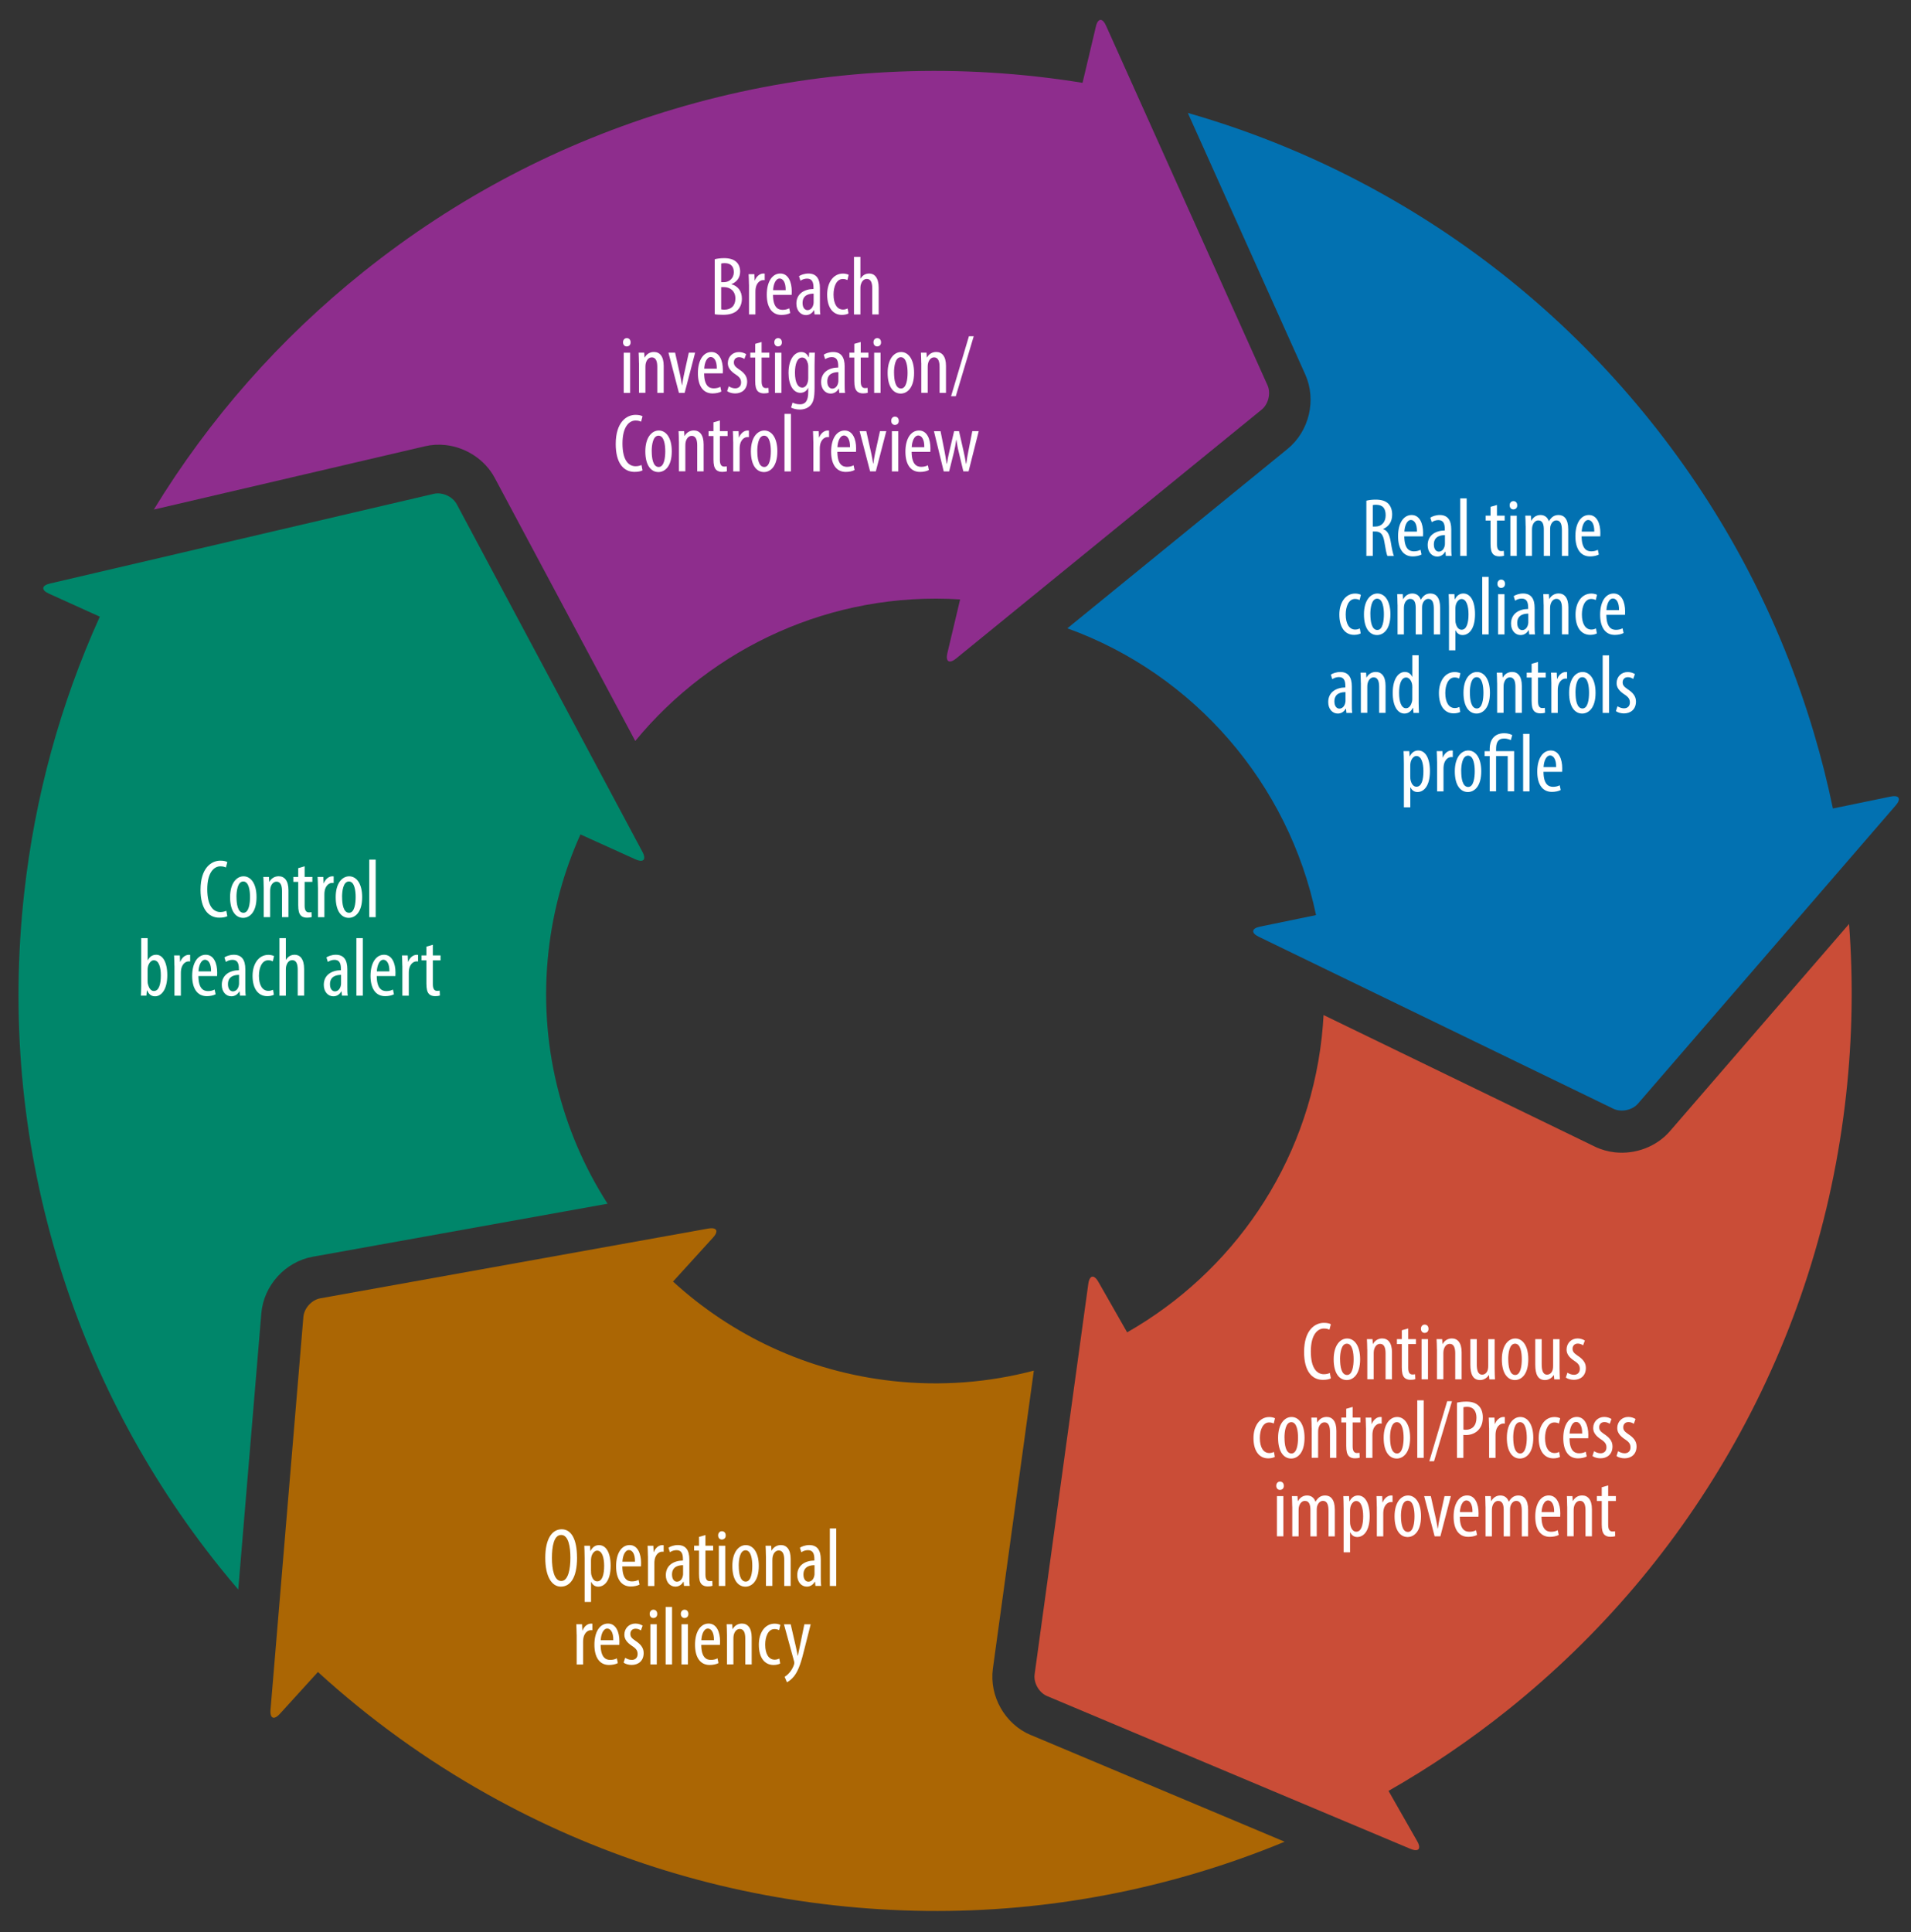 <?xml version="1.0" encoding="UTF-8"?><svg id="a" xmlns="http://www.w3.org/2000/svg" viewBox="0 0 413.96 418.5"><rect x="0" y="0" width="413.96" height="418.5" fill="#333333" stroke="none"/><defs><style>.cls-1{fill:#0271b1;}.cls-1,.cls-2,.cls-3,.cls-4,.cls-5,.cls-6{stroke-width:0px;}.cls-2{fill:#00866a;}.cls-3{fill:#ab6604;}.cls-4{fill:#ca4d37;}.cls-5{fill:#8e2d8d;}.cls-6{fill:#fff;}</style></defs><path class="cls-1" d="M410.58,172.44c-.27-.03-.62,0-1.03.08l-12.51,2.58c-1.14-5.51-2.52-10.99-4.14-16.43-7.33-24.61-19.21-47.28-35.31-67.39s-35.62-36.67-58.02-49.22c-13.44-7.53-27.58-13.4-42.26-17.6l25.43,56.63c2.48,5.52.87,12.3-3.82,16.13l-47.71,38.86c27.55,9.95,47.94,33.71,53.87,62.11l-12.14,2.5c-1.85.38-1.97,1.37-.27,2.19l76.82,37.25c.41.2.85.32,1.31.37,1.46.16,3.07-.38,4.01-1.47l55.85-64.61c.96-1.11.87-1.87-.09-1.98h.01Z"/><path class="cls-5" d="M274.56,83.43L239.58,5.54c-.35-.78-.74-1.19-1.11-1.23-.44-.05-.85.43-1.08,1.44l-2.89,12.19c-3.27-.53-6.56-.98-9.88-1.35-26.61-2.95-53.04-.59-78.55,7.01-24.61,7.33-47.28,19.21-67.39,35.31-18.12,14.5-33.35,31.79-45.36,51.45l58.75-13.71c1.44-.34,2.94-.42,4.44-.26,4.5.5,8.58,3.22,10.65,7.09l30.45,57c16.7-20.29,42.54-32.41,70.37-30.66l-2.76,11.65c-.26,1.11-.06,1.74.47,1.8.34.04.82-.16,1.4-.63l66.22-53.93c1.46-1.19,2.03-3.57,1.25-5.29h0Z"/><path class="cls-3" d="M223.29,375.78c-5.58-2.35-9.03-8.4-8.21-14.4l8.87-64.53c-9.73,2.56-20.08,3.42-30.67,2.24-18.4-2.04-34.77-9.9-47.49-21.53l8.69-9.55c1-1.1.91-1.88-.09-1.99-.26-.03-.59-.01-.98.06l-84.03,15.11c-1.86.33-3.5,2.14-3.66,4.02l-7.12,85.1c-.09,1.07.17,1.66.64,1.71.36.04.84-.23,1.38-.83l8.25-9.07c11.15,10.17,23.42,19.04,36.71,26.48,23.22,13.01,48.49,21.1,75.1,24.05,26.61,2.95,53.04.59,78.55-7.01,6.49-1.93,12.84-4.19,19.05-6.76l-55-23.12v.02Z"/><path class="cls-4" d="M400.56,200.09l-38.83,44.91c-2.87,3.32-7.44,5.07-11.94,4.57-1.51-.17-2.96-.58-4.3-1.23l-58.78-28.5c-.09,1.58-.21,3.18-.39,4.77-3.09,27.85-19.5,51.04-42.16,63.95l-6.24-10.95c-.4-.71-.81-1.07-1.17-1.11-.47-.05-.85.47-1,1.53l-11.63,84.58c-.26,1.87.96,3.99,2.69,4.72l78.73,33.1c.36.15.68.24.94.27,1,.11,1.26-.62.52-1.92l-6.22-10.91c9.01-5.14,17.64-10.98,25.84-17.54,20.11-16.1,36.67-35.62,49.22-58.02,13.01-23.22,21.1-48.49,24.05-75.1,1.38-12.44,1.58-24.84.65-37.13h.02Z"/><path class="cls-2" d="M118.82,206.04c1-8.99,3.39-17.49,6.92-25.32l11.92,5.4c.38.17.71.27.99.3.95.11,1.21-.62.52-1.91l-40.23-75.31c-.68-1.27-2.13-2.15-3.6-2.32-.46-.05-.92-.03-1.36.07L10.82,126.38c-1.84.43-1.93,1.42-.22,2.19l11.02,4.99c-8.55,18.91-14.06,38.98-16.38,59.88-2.95,26.61-.59,53.04,7.01,78.55,7.33,24.61,19.21,47.28,35.31,67.39,1.32,1.65,2.68,3.27,4.05,4.88l5-59.82c.5-6.03,5.19-11.19,11.15-12.26l63.85-11.48c-10.05-15.68-15-34.76-12.79-54.66h0Z"/><path class="cls-6" d="M154.83,56.14c.58-.14,1.26-.23,2.03-.23,1.1,0,2.03.23,2.68.85.52.49.79,1.21.79,2.07,0,1.24-.68,2.23-1.87,2.7v.04c1.4.38,2.25,1.51,2.25,3.1,0,1.01-.32,1.82-.86,2.41-.68.77-1.82,1.1-3.21,1.1-.9,0-1.44-.05-1.82-.13v-11.9h.01ZM156.22,61.11h.63c1.13,0,2.11-.86,2.11-2.14,0-1.12-.52-1.98-2-1.98-.32,0-.58.04-.74.09v4.03ZM156.22,67c.16.04.4.07.7.07,1.44,0,2.38-.85,2.38-2.41,0-1.67-1.17-2.47-2.47-2.48h-.61v4.83h0Z"/><path class="cls-6" d="M162.24,61.63c0-.74-.05-1.6-.07-2.25h1.24l.07,1.37h.04c.29-.83,1.03-1.51,1.84-1.51.11,0,.2.02.29.02v1.42c-.09-.02-.18-.02-.29-.02-.88,0-1.53.81-1.67,1.82-.04.23-.05.5-.05.79v4.83h-1.39v-6.46h0Z"/><path class="cls-6" d="M167.45,63.87c.02,2.67,1.06,3.24,2.07,3.24.59,0,1.1-.14,1.44-.34l.22,1.03c-.49.27-1.22.41-1.91.41-2.09,0-3.17-1.71-3.17-4.38,0-2.83,1.19-4.59,2.93-4.59s2.48,1.87,2.48,3.85c0,.32,0,.56-.02.77h-4.05.01ZM170.19,62.84c.04-1.75-.63-2.52-1.3-2.52-.9,0-1.37,1.33-1.42,2.52h2.72Z"/><path class="cls-6" d="M176.45,68.1l-.09-.92h-.05c-.38.67-.99,1.06-1.73,1.06-1.17,0-2.07-.99-2.07-2.48,0-2.18,1.75-3.15,3.71-3.17v-.27c0-1.17-.29-1.98-1.39-1.98-.54,0-1.03.18-1.44.45l-.31-.97c.36-.27,1.17-.58,2.03-.58,1.75,0,2.5,1.15,2.5,3.12v3.76c0,.67,0,1.42.09,1.98h-1.26,0ZM176.25,63.6c-.72,0-2.4.13-2.4,2.02,0,1.13.58,1.55,1.06,1.55.61,0,1.13-.45,1.3-1.31.04-.16.04-.34.04-.49v-1.76h0Z"/><path class="cls-6" d="M183.81,67.88c-.31.18-.83.32-1.44.32-1.91,0-3.19-1.53-3.19-4.41,0-2.5,1.26-4.54,3.44-4.54.47,0,.97.13,1.22.27l-.27,1.13c-.18-.09-.54-.23-.99-.23-1.39,0-2.02,1.66-2.02,3.37,0,2.03.77,3.26,2.05,3.26.38,0,.68-.09,1.01-.23l.18,1.06h.01Z"/><path class="cls-6" d="M184.99,55.64h1.39v4.68h.04c.18-.31.45-.58.72-.76.32-.2.67-.32,1.17-.32,1.1,0,2.03.88,2.03,3.08v5.78h-1.39v-5.62c0-1.06-.23-2.07-1.17-2.07-.65,0-1.13.47-1.35,1.39-.04.2-.05.45-.05.67v5.64h-1.39v-12.46h0Z"/><path class="cls-6" d="M136.6,74.13c.02.54-.32.9-.85.9-.45,0-.79-.36-.79-.9s.36-.9.81-.9c.5,0,.83.36.83.9ZM135.11,85.1v-8.71h1.39v8.71h-1.39Z"/><path class="cls-6" d="M138.41,78.63c0-1.03-.05-1.55-.07-2.25h1.21l.07,1.04h.04c.38-.7,1.08-1.19,2-1.19,1.21,0,2.11.9,2.11,3.01v5.85h-1.39v-5.62c0-1.03-.2-2.07-1.21-2.07-.58,0-1.13.49-1.31,1.42-.04.22-.05.49-.05.77v5.49h-1.39v-6.46h0Z"/><path class="cls-6" d="M146.24,76.38l1.1,4.9c.13.59.27,1.37.38,2.12h.05c.09-.72.23-1.46.36-2.12l1.08-4.9h1.37l-2.27,8.71h-1.24l-2.27-8.71h1.44Z"/><path class="cls-6" d="M152.53,80.87c.02,2.67,1.06,3.24,2.07,3.24.59,0,1.1-.14,1.44-.34l.22,1.03c-.49.27-1.22.41-1.91.41-2.09,0-3.17-1.71-3.17-4.38,0-2.83,1.19-4.59,2.93-4.59s2.48,1.87,2.48,3.85c0,.32,0,.56-.02.77h-4.05.01ZM155.27,79.84c.04-1.75-.63-2.52-1.3-2.52-.9,0-1.37,1.33-1.42,2.52h2.72Z"/><path class="cls-6" d="M157.85,83.66c.31.2.85.45,1.4.45.79,0,1.28-.49,1.28-1.26,0-.67-.23-1.12-1.12-1.71-1.13-.74-1.75-1.48-1.75-2.48,0-1.4,1.04-2.41,2.4-2.41.68,0,1.21.23,1.57.45l-.38,1.04c-.32-.22-.7-.38-1.15-.38-.76,0-1.13.54-1.13,1.1,0,.59.22.92,1.08,1.51,1.01.65,1.8,1.44,1.8,2.65,0,1.75-1.19,2.59-2.61,2.59-.65,0-1.35-.2-1.73-.5l.34-1.04h0Z"/><path class="cls-6" d="M164.98,74.08v2.3h1.67v1.06h-1.67v5.17c0,1.13.41,1.44.92,1.44.22,0,.4-.02.56-.05l.05,1.06c-.25.09-.58.14-1.03.14-.54,0-1.03-.14-1.37-.52-.34-.4-.52-.99-.52-2.2v-5.04h-1.06v-1.06h1.06v-1.91l1.39-.4h0Z"/><path class="cls-6" d="M169.37,74.13c.02.54-.32.9-.85.9-.45,0-.79-.36-.79-.9s.36-.9.81-.9c.5,0,.83.36.83.9ZM167.88,85.1v-8.71h1.39v8.71h-1.39Z"/><path class="cls-6" d="M176.52,76.38c-.02.61-.07,1.39-.07,2.72v4.88c0,2.29-.29,3.15-.86,3.78-.52.59-1.35.94-2.32.94-.74,0-1.46-.18-1.91-.43l.32-1.08c.34.18.92.38,1.62.38,1.1,0,1.78-.68,1.78-2.67v-.88h-.04c-.31.68-.94,1.06-1.67,1.06-1.55,0-2.56-1.75-2.56-4.3,0-3.21,1.46-4.54,2.74-4.54.94,0,1.37.61,1.62,1.13h.04l.07-.99s1.24,0,1.24,0ZM175.08,79.39c0-.22-.02-.45-.07-.63-.16-.59-.47-1.33-1.26-1.33-1.01,0-1.55,1.35-1.55,3.28,0,2.23.7,3.24,1.55,3.24.41,0,.95-.2,1.24-1.24.07-.27.09-.54.09-.79v-2.52h0Z"/><path class="cls-6" d="M181.81,85.1l-.09-.92h-.05c-.38.67-.99,1.06-1.73,1.06-1.17,0-2.07-.99-2.07-2.48,0-2.18,1.75-3.15,3.71-3.17v-.27c0-1.17-.29-1.98-1.39-1.98-.54,0-1.03.18-1.44.45l-.31-.97c.36-.27,1.17-.58,2.03-.58,1.75,0,2.5,1.15,2.5,3.12v3.76c0,.67,0,1.42.09,1.98h-1.26,0ZM181.61,80.6c-.72,0-2.4.13-2.4,2.02,0,1.13.58,1.55,1.06,1.55.61,0,1.13-.45,1.3-1.31.04-.16.04-.34.04-.49v-1.76h0Z"/><path class="cls-6" d="M186.45,74.08v2.3h1.67v1.06h-1.67v5.17c0,1.13.41,1.44.92,1.44.22,0,.4-.02.56-.05l.05,1.06c-.25.09-.58.14-1.03.14-.54,0-1.03-.14-1.37-.52-.34-.4-.52-.99-.52-2.2v-5.04h-1.06v-1.06h1.06v-1.91l1.39-.4h0Z"/><path class="cls-6" d="M190.85,74.13c.02.54-.32.9-.85.9-.45,0-.79-.36-.79-.9s.36-.9.81-.9c.5,0,.83.36.83.9ZM189.36,85.1v-8.71h1.39v8.71h-1.39Z"/><path class="cls-6" d="M198.01,80.74c0,3.37-1.57,4.5-2.9,4.5-1.57,0-2.83-1.42-2.83-4.48s1.42-4.52,2.92-4.52,2.81,1.46,2.81,4.5ZM193.67,80.74c0,1.44.25,3.4,1.51,3.4,1.19,0,1.42-2.05,1.42-3.4s-.23-3.38-1.46-3.38-1.48,2.05-1.48,3.38h.01Z"/><path class="cls-6" d="M199.56,78.63c0-1.03-.05-1.55-.07-2.25h1.21l.07,1.04h.04c.38-.7,1.08-1.19,2-1.19,1.21,0,2.11.9,2.11,3.01v5.85h-1.39v-5.62c0-1.03-.2-2.07-1.21-2.07-.58,0-1.13.49-1.31,1.42-.04.22-.05.49-.05.77v5.49h-1.39v-6.46h0Z"/><path class="cls-6" d="M206.02,85.82l3.87-13h1.04l-3.89,13h-1.03.01Z"/><path class="cls-6" d="M139.18,101.88c-.38.2-.97.32-1.73.32-2.38,0-4.07-1.91-4.07-6.03,0-4.79,2.38-6.32,4.29-6.32.74,0,1.26.14,1.51.31l-.31,1.17c-.29-.13-.59-.25-1.22-.25-1.3,0-2.81,1.26-2.81,4.97s1.37,4.93,2.84,4.93c.52,0,.99-.13,1.28-.27l.22,1.17h0Z"/><path class="cls-6" d="M145.52,97.74c0,3.37-1.57,4.5-2.9,4.5-1.57,0-2.83-1.42-2.83-4.48s1.42-4.52,2.92-4.52,2.81,1.46,2.81,4.5ZM141.18,97.74c0,1.44.25,3.4,1.51,3.4,1.19,0,1.42-2.05,1.42-3.4s-.23-3.38-1.46-3.38-1.48,2.05-1.48,3.38h.01Z"/><path class="cls-6" d="M147.06,95.63c0-1.03-.05-1.55-.07-2.25h1.21l.07,1.04h.04c.38-.7,1.08-1.19,2-1.19,1.21,0,2.11.9,2.11,3.01v5.85h-1.39v-5.62c0-1.03-.2-2.07-1.21-2.07-.58,0-1.13.49-1.31,1.42-.04.22-.05.49-.05.77v5.49h-1.39v-6.46h0Z"/><path class="cls-6" d="M155.94,91.08v2.3h1.67v1.06h-1.67v5.17c0,1.13.41,1.44.92,1.44.22,0,.4-.02.56-.05l.05,1.06c-.25.09-.58.14-1.03.14-.54,0-1.03-.14-1.37-.52-.34-.4-.52-.99-.52-2.2v-5.04h-1.06v-1.06h1.06v-1.91l1.39-.4h0Z"/><path class="cls-6" d="M158.82,95.63c0-.74-.05-1.6-.07-2.25h1.24l.07,1.37h.04c.29-.83,1.03-1.51,1.84-1.51.11,0,.2.02.29.02v1.42c-.09-.02-.18-.02-.29-.02-.88,0-1.53.81-1.67,1.82-.04.23-.05.5-.05.79v4.83h-1.39v-6.46h0Z"/><path class="cls-6" d="M168.39,97.74c0,3.37-1.57,4.5-2.9,4.5-1.57,0-2.83-1.42-2.83-4.48s1.42-4.52,2.92-4.52,2.81,1.46,2.81,4.5ZM164.05,97.74c0,1.44.25,3.4,1.51,3.4,1.19,0,1.42-2.05,1.42-3.4s-.23-3.38-1.46-3.38-1.48,2.05-1.48,3.38h.01Z"/><path class="cls-6" d="M169.94,89.64h1.39v12.46h-1.39v-12.46Z"/><path class="cls-6" d="M176.18,95.63c0-.74-.05-1.6-.07-2.25h1.24l.07,1.37h.04c.29-.83,1.03-1.51,1.84-1.51.11,0,.2.02.29.02v1.42c-.09-.02-.18-.02-.29-.02-.88,0-1.53.81-1.67,1.82-.04.23-.05.5-.05.79v4.83h-1.39v-6.46h0Z"/><path class="cls-6" d="M181.39,97.87c.02,2.67,1.06,3.24,2.07,3.24.59,0,1.1-.14,1.44-.34l.22,1.03c-.49.27-1.22.41-1.91.41-2.09,0-3.17-1.71-3.17-4.38,0-2.83,1.19-4.59,2.93-4.59s2.48,1.87,2.48,3.85c0,.32,0,.56-.02.77h-4.05.01ZM184.13,96.84c.04-1.75-.63-2.52-1.3-2.52-.9,0-1.37,1.33-1.42,2.52h2.72Z"/><path class="cls-6" d="M187.65,93.38l1.1,4.9c.13.59.27,1.37.38,2.12h.05c.09-.72.23-1.46.36-2.12l1.08-4.9h1.37l-2.27,8.71h-1.24l-2.27-8.71h1.44Z"/><path class="cls-6" d="M194.69,91.13c.02.54-.32.9-.85.9-.45,0-.79-.36-.79-.9s.36-.9.81-.9c.5,0,.83.36.83.9ZM193.2,102.1v-8.71h1.39v8.71h-1.39Z"/><path class="cls-6" d="M197.48,97.87c.02,2.67,1.06,3.24,2.07,3.24.59,0,1.1-.14,1.44-.34l.22,1.03c-.49.27-1.22.41-1.91.41-2.09,0-3.17-1.71-3.17-4.38,0-2.83,1.19-4.59,2.94-4.59s2.48,1.87,2.48,3.85c0,.32,0,.56-.02.77h-4.05ZM200.22,96.84c.04-1.75-.63-2.52-1.3-2.52-.9,0-1.37,1.33-1.42,2.52h2.72Z"/><path class="cls-6" d="M203.74,93.38l.85,4.27c.16.94.36,1.87.47,2.77h.07c.13-.9.34-1.91.54-2.74l1.01-4.3h1.06l.95,4.18c.22.97.41,1.89.56,2.86h.07c.11-.92.27-1.82.47-2.81l.83-4.23h1.39l-2.2,8.71h-1.13l-1.01-4.23c-.22-.85-.34-1.62-.49-2.61h-.04c-.14,1.03-.31,1.84-.5,2.67l-1.04,4.18h-1.17l-2.12-8.71h1.44-.01Z"/><path class="cls-6" d="M295.98,108.44c.59-.16,1.31-.23,2-.23,1.21,0,2.11.25,2.74.86.59.61.85,1.42.85,2.38,0,1.55-.72,2.56-1.95,3.12v.04c.9.27,1.37,1.13,1.64,2.72.27,1.67.52,2.7.68,3.08h-1.4c-.18-.36-.41-1.51-.65-3.01-.27-1.66-.79-2.29-1.98-2.29h-.54v5.29h-1.39v-11.96h0ZM297.37,114.04h.58c1.33,0,2.21-.97,2.21-2.43s-.58-2.27-2.07-2.29c-.27,0-.54.02-.72.07v4.65h0Z"/><path class="cls-6" d="M304.2,116.17c.02,2.67,1.06,3.24,2.07,3.24.59,0,1.1-.14,1.44-.34l.22,1.03c-.49.27-1.22.41-1.91.41-2.09,0-3.17-1.71-3.17-4.38,0-2.83,1.19-4.59,2.94-4.59s2.48,1.87,2.48,3.85c0,.32,0,.56-.02.77h-4.05ZM306.94,115.14c.04-1.75-.63-2.52-1.3-2.52-.9,0-1.37,1.33-1.42,2.52h2.72Z"/><path class="cls-6" d="M313.2,120.4l-.09-.92h-.05c-.38.67-.99,1.06-1.73,1.06-1.17,0-2.07-.99-2.07-2.48,0-2.18,1.75-3.15,3.71-3.17v-.27c0-1.17-.29-1.98-1.39-1.98-.54,0-1.03.18-1.44.45l-.31-.97c.36-.27,1.17-.58,2.04-.58,1.75,0,2.5,1.15,2.5,3.12v3.76c0,.67,0,1.42.09,1.98h-1.26,0ZM313,115.9c-.72,0-2.4.13-2.4,2.02,0,1.13.58,1.55,1.06,1.55.61,0,1.13-.45,1.3-1.31.04-.16.04-.34.04-.49v-1.76h0Z"/><path class="cls-6" d="M316.32,107.94h1.39v12.46h-1.39v-12.46Z"/><path class="cls-6" d="M324.27,109.38v2.3h1.67v1.06h-1.67v5.17c0,1.13.41,1.44.92,1.44.22,0,.4-.02.56-.05l.05,1.06c-.25.09-.58.14-1.03.14-.54,0-1.03-.14-1.37-.52-.34-.4-.52-.99-.52-2.2v-5.04h-1.06v-1.06h1.06v-1.91l1.39-.4h0Z"/><path class="cls-6" d="M328.66,109.43c.02.54-.32.9-.85.9-.45,0-.79-.36-.79-.9s.36-.9.81-.9c.5,0,.83.36.83.9h0ZM327.17,120.4v-8.71h1.39v8.71h-1.39Z"/><path class="cls-6" d="M330.48,113.93c0-1.03-.05-1.55-.07-2.25h1.21l.07,1.08h.04c.38-.7,1.04-1.22,1.96-1.22.81,0,1.5.4,1.82,1.33h.04c.23-.43.54-.77.86-.99.34-.23.76-.34,1.21-.34,1.17,0,2.09.86,2.09,3.08v5.78h-1.37v-5.46c0-1.13-.16-2.23-1.22-2.23-.58,0-1.08.49-1.28,1.3-.04.23-.05.5-.05.79v5.6h-1.37v-5.71c0-.97-.18-1.98-1.21-1.98-.56,0-1.13.49-1.3,1.4-.04.23-.05.49-.05.76v5.53h-1.37v-6.46h-.01Z"/><path class="cls-6" d="M342.61,116.17c.02,2.67,1.06,3.24,2.07,3.24.59,0,1.1-.14,1.44-.34l.22,1.03c-.49.27-1.22.41-1.91.41-2.09,0-3.17-1.71-3.17-4.38,0-2.83,1.19-4.59,2.93-4.59s2.48,1.87,2.48,3.85c0,.32,0,.56-.02.77h-4.05,0ZM345.35,115.14c.04-1.75-.63-2.52-1.3-2.52-.9,0-1.37,1.33-1.42,2.52h2.72Z"/><path class="cls-6" d="M294.76,137.18c-.31.18-.83.32-1.44.32-1.91,0-3.19-1.53-3.19-4.41,0-2.5,1.26-4.54,3.44-4.54.47,0,.97.13,1.22.27l-.27,1.13c-.18-.09-.54-.23-.99-.23-1.39,0-2.02,1.66-2.02,3.37,0,2.03.77,3.26,2.05,3.26.38,0,.68-.09,1.01-.23l.18,1.06h0Z"/><path class="cls-6" d="M301.19,133.04c0,3.37-1.57,4.5-2.9,4.5-1.57,0-2.83-1.42-2.83-4.48s1.42-4.52,2.92-4.52,2.81,1.46,2.81,4.5h0ZM296.85,133.04c0,1.44.25,3.4,1.51,3.4,1.19,0,1.42-2.05,1.42-3.4s-.23-3.38-1.46-3.38-1.48,2.05-1.48,3.38h0Z"/><path class="cls-6" d="M302.73,130.93c0-1.03-.05-1.55-.07-2.25h1.21l.07,1.08h.04c.38-.7,1.04-1.22,1.96-1.22.81,0,1.5.4,1.82,1.33h.04c.23-.43.54-.77.86-.99.34-.23.76-.34,1.21-.34,1.17,0,2.09.86,2.09,3.08v5.78h-1.37v-5.46c0-1.13-.16-2.23-1.22-2.23-.58,0-1.08.49-1.28,1.3-.04.23-.05.5-.05.79v5.6h-1.37v-5.71c0-.97-.18-1.98-1.21-1.98-.56,0-1.13.49-1.3,1.4-.04.23-.05.49-.05.76v5.53h-1.37v-6.46h-.01Z"/><path class="cls-6" d="M313.88,131.4c0-1.33-.05-2.11-.07-2.72h1.24l.07,1.12h.04c.47-.94,1.15-1.26,1.84-1.26,1.51,0,2.52,1.62,2.52,4.48,0,3.22-1.33,4.52-2.7,4.52-.81,0-1.28-.52-1.51-1.01h-.04v4.32h-1.39v-9.45h0ZM315.27,134.19c0,.27,0,.52.05.72.27,1.24.9,1.48,1.28,1.48,1.15,0,1.51-1.58,1.51-3.35s-.43-3.31-1.53-3.31c-.63,0-1.19.79-1.28,1.58-.04.22-.04.43-.04.67v2.21h.01Z"/><path class="cls-6" d="M321.08,124.94h1.39v12.46h-1.39v-12.46Z"/><path class="cls-6" d="M326.01,126.43c.02.54-.32.9-.85.9-.45,0-.79-.36-.79-.9s.36-.9.81-.9c.5,0,.83.36.83.9h0ZM324.51,137.4v-8.71h1.39v8.71h-1.39Z"/><path class="cls-6" d="M331.26,137.4l-.09-.92h-.05c-.38.67-.99,1.06-1.73,1.06-1.17,0-2.07-.99-2.07-2.48,0-2.18,1.75-3.15,3.71-3.17v-.27c0-1.17-.29-1.98-1.39-1.98-.54,0-1.03.18-1.44.45l-.31-.97c.36-.27,1.17-.58,2.04-.58,1.75,0,2.5,1.15,2.5,3.12v3.76c0,.67,0,1.42.09,1.98h-1.26,0ZM331.06,132.9c-.72,0-2.4.13-2.4,2.02,0,1.13.58,1.55,1.06,1.55.61,0,1.13-.45,1.3-1.31.04-.16.04-.34.04-.49v-1.76h0Z"/><path class="cls-6" d="M334.38,130.93c0-1.03-.05-1.55-.07-2.25h1.21l.07,1.04h.04c.38-.7,1.08-1.19,2-1.19,1.21,0,2.11.9,2.11,3.01v5.85h-1.39v-5.62c0-1.03-.2-2.07-1.21-2.07-.58,0-1.13.49-1.31,1.42-.04.22-.05.49-.05.77v5.49h-1.39v-6.46h0Z"/><path class="cls-6" d="M345.92,137.18c-.31.18-.83.32-1.44.32-1.91,0-3.19-1.53-3.19-4.41,0-2.5,1.26-4.54,3.44-4.54.47,0,.97.13,1.22.27l-.27,1.13c-.18-.09-.54-.23-.99-.23-1.39,0-2.02,1.66-2.02,3.37,0,2.03.77,3.26,2.05,3.26.38,0,.68-.09,1.01-.23l.18,1.06h0Z"/><path class="cls-6" d="M347.97,133.17c.02,2.67,1.06,3.24,2.07,3.24.59,0,1.1-.14,1.44-.34l.22,1.03c-.49.27-1.22.41-1.91.41-2.09,0-3.17-1.71-3.17-4.38,0-2.83,1.19-4.59,2.93-4.59s2.48,1.87,2.48,3.85c0,.32,0,.56-.02.77h-4.05,0ZM350.71,132.14c.04-1.75-.63-2.52-1.3-2.52-.9,0-1.37,1.33-1.42,2.52h2.72Z"/><path class="cls-6" d="M291.66,154.4l-.09-.92h-.05c-.38.67-.99,1.06-1.73,1.06-1.17,0-2.07-.99-2.07-2.48,0-2.18,1.75-3.15,3.71-3.17v-.27c0-1.17-.29-1.98-1.39-1.98-.54,0-1.03.18-1.44.45l-.31-.97c.36-.27,1.17-.58,2.04-.58,1.75,0,2.5,1.15,2.5,3.12v3.76c0,.67,0,1.42.09,1.98h-1.26,0ZM291.46,149.9c-.72,0-2.4.13-2.4,2.02,0,1.13.58,1.55,1.06,1.55.61,0,1.13-.45,1.3-1.31.04-.16.04-.34.04-.49v-1.76h0Z"/><path class="cls-6" d="M294.78,147.93c0-1.03-.05-1.55-.07-2.25h1.21l.07,1.04h.04c.38-.7,1.08-1.19,2-1.19,1.21,0,2.11.9,2.11,3.01v5.85h-1.39v-5.62c0-1.03-.2-2.07-1.21-2.07-.58,0-1.13.49-1.31,1.42-.04.22-.05.49-.05.77v5.49h-1.39v-6.46h0Z"/><path class="cls-6" d="M307.31,141.94v10.37c0,.59.05,1.58.07,2.09h-1.19l-.09-1.1h-.05c-.29.63-.9,1.24-1.82,1.24-1.48,0-2.54-1.6-2.54-4.47,0-3.1,1.28-4.54,2.63-4.54.63,0,1.24.31,1.58,1.04h.04v-4.65h1.37v.02ZM305.94,149c0-.18,0-.38-.02-.58-.09-.9-.63-1.69-1.3-1.69-1.15,0-1.55,1.6-1.55,3.35,0,1.84.47,3.31,1.48,3.31.43,0,1.03-.23,1.33-1.49.04-.16.05-.36.05-.58v-2.32h0Z"/><path class="cls-6" d="M316.33,154.18c-.31.18-.83.32-1.44.32-1.91,0-3.19-1.53-3.19-4.41,0-2.5,1.26-4.54,3.44-4.54.47,0,.97.13,1.22.27l-.27,1.13c-.18-.09-.54-.23-.99-.23-1.39,0-2.02,1.66-2.02,3.37,0,2.03.77,3.26,2.05,3.26.38,0,.68-.09,1.01-.23l.18,1.06h0Z"/><path class="cls-6" d="M322.75,150.04c0,3.37-1.57,4.5-2.9,4.5-1.57,0-2.83-1.42-2.83-4.48s1.42-4.52,2.92-4.52,2.81,1.46,2.81,4.5h0ZM318.41,150.04c0,1.44.25,3.4,1.51,3.4,1.19,0,1.42-2.05,1.42-3.4s-.23-3.38-1.46-3.38-1.48,2.05-1.48,3.38h0Z"/><path class="cls-6" d="M324.3,147.93c0-1.03-.05-1.55-.07-2.25h1.21l.07,1.04h.04c.38-.7,1.08-1.19,2-1.19,1.21,0,2.11.9,2.11,3.01v5.85h-1.39v-5.62c0-1.03-.2-2.07-1.21-2.07-.58,0-1.13.49-1.31,1.42-.04.22-.05.49-.05.77v5.49h-1.39v-6.46h0Z"/><path class="cls-6" d="M333.17,143.38v2.3h1.67v1.06h-1.67v5.17c0,1.13.42,1.44.92,1.44.22,0,.4-.02.56-.05l.05,1.06c-.25.09-.58.14-1.03.14-.54,0-1.03-.14-1.37-.52-.34-.4-.52-.99-.52-2.2v-5.04h-1.06v-1.06h1.06v-1.91l1.39-.4h0Z"/><path class="cls-6" d="M336.05,147.93c0-.74-.05-1.6-.07-2.25h1.24l.07,1.37h.04c.29-.83,1.03-1.51,1.84-1.51.11,0,.2.02.29.02v1.42c-.09-.02-.18-.02-.29-.02-.88,0-1.53.81-1.68,1.82-.04.23-.05.5-.05.79v4.83h-1.39v-6.46h0Z"/><path class="cls-6" d="M345.63,150.04c0,3.37-1.57,4.5-2.9,4.5-1.57,0-2.83-1.42-2.83-4.48s1.42-4.52,2.92-4.52,2.81,1.46,2.81,4.5h0ZM341.29,150.04c0,1.44.25,3.4,1.51,3.4,1.19,0,1.42-2.05,1.42-3.4s-.23-3.38-1.46-3.38-1.48,2.05-1.48,3.38h0Z"/><path class="cls-6" d="M347.17,141.94h1.39v12.46h-1.39v-12.46Z"/><path class="cls-6" d="M350.38,152.96c.31.2.85.45,1.4.45.79,0,1.28-.49,1.28-1.26,0-.67-.23-1.12-1.12-1.71-1.13-.74-1.75-1.48-1.75-2.48,0-1.4,1.04-2.41,2.4-2.41.68,0,1.21.23,1.57.45l-.38,1.04c-.32-.22-.7-.38-1.15-.38-.76,0-1.13.54-1.13,1.1,0,.59.22.92,1.08,1.51,1.01.65,1.8,1.44,1.8,2.65,0,1.75-1.19,2.59-2.61,2.59-.65,0-1.35-.2-1.73-.5l.34-1.04h0Z"/><path class="cls-6" d="M304.11,165.4c0-1.33-.05-2.11-.07-2.72h1.24l.07,1.12h.04c.47-.94,1.15-1.26,1.84-1.26,1.51,0,2.52,1.62,2.52,4.48,0,3.22-1.33,4.52-2.7,4.52-.81,0-1.28-.52-1.51-1.01h-.04v4.32h-1.39v-9.45h0ZM305.5,168.19c0,.27,0,.52.05.72.27,1.24.9,1.48,1.28,1.48,1.15,0,1.51-1.58,1.51-3.35s-.43-3.31-1.53-3.31c-.63,0-1.19.79-1.28,1.58-.04.22-.04.43-.04.67v2.21h.01Z"/><path class="cls-6" d="M311.29,164.93c0-.74-.05-1.6-.07-2.25h1.24l.07,1.37h.04c.29-.83,1.03-1.51,1.84-1.51.11,0,.2.02.29.02v1.42c-.09-.02-.18-.02-.29-.02-.88,0-1.53.81-1.67,1.82-.04.23-.05.5-.05.79v4.83h-1.39v-6.46h0Z"/><path class="cls-6" d="M320.87,167.04c0,3.37-1.57,4.5-2.9,4.5-1.57,0-2.83-1.42-2.83-4.48s1.42-4.52,2.92-4.52,2.81,1.46,2.81,4.5h0ZM316.53,167.04c0,1.44.25,3.4,1.51,3.4,1.19,0,1.42-2.05,1.42-3.4s-.23-3.38-1.46-3.38-1.48,2.05-1.48,3.38h0Z"/><path class="cls-6" d="M322.7,171.4v-7.65h-1.1v-1.06h1.1v-.58c0-1.55.76-3.31,3.17-3.31.74,0,1.39.22,1.71.41l-.31,1.08c-.31-.14-.83-.34-1.44-.34-1.41,0-1.75.97-1.75,2.3v.43h3.91v8.71h-1.39v-7.65h-2.52v7.65h-1.39.01Z"/><path class="cls-6" d="M329.94,158.94h1.39v12.46h-1.39v-12.46Z"/><path class="cls-6" d="M334.35,167.17c.02,2.67,1.06,3.24,2.07,3.24.59,0,1.1-.14,1.44-.34l.22,1.03c-.49.27-1.22.41-1.91.41-2.09,0-3.17-1.71-3.17-4.38,0-2.83,1.19-4.59,2.93-4.59s2.48,1.87,2.48,3.85c0,.32,0,.56-.02.77h-4.05,0ZM337.09,166.14c.04-1.75-.63-2.52-1.3-2.52-.9,0-1.37,1.33-1.42,2.52h2.72Z"/><path class="cls-6" d="M288.29,298.53c-.38.2-.97.32-1.73.32-2.38,0-4.07-1.91-4.07-6.03,0-4.79,2.38-6.32,4.29-6.32.74,0,1.26.14,1.51.31l-.31,1.17c-.29-.13-.59-.25-1.22-.25-1.3,0-2.81,1.26-2.81,4.97s1.37,4.93,2.84,4.93c.52,0,.99-.13,1.28-.27l.22,1.17h0Z"/><path class="cls-6" d="M294.63,294.39c0,3.37-1.57,4.5-2.9,4.5-1.57,0-2.83-1.42-2.83-4.48s1.42-4.52,2.92-4.52,2.81,1.46,2.81,4.5h0ZM290.29,294.39c0,1.44.25,3.4,1.51,3.4,1.19,0,1.42-2.05,1.42-3.4s-.23-3.38-1.46-3.38-1.48,2.05-1.48,3.38h0Z"/><path class="cls-6" d="M296.17,292.28c0-1.03-.05-1.55-.07-2.25h1.21l.07,1.04h.04c.38-.7,1.08-1.19,2-1.19,1.21,0,2.11.9,2.11,3.01v5.85h-1.39v-5.62c0-1.03-.2-2.07-1.21-2.07-.58,0-1.13.49-1.31,1.42-.04.22-.05.49-.05.77v5.49h-1.39v-6.46h0Z"/><path class="cls-6" d="M305.05,287.72v2.3h1.67v1.06h-1.67v5.17c0,1.13.42,1.44.92,1.44.22,0,.4-.02.56-.05l.05,1.06c-.25.09-.58.14-1.03.14-.54,0-1.03-.14-1.37-.52-.34-.4-.52-.99-.52-2.2v-5.04h-1.06v-1.06h1.06v-1.91l1.39-.4h0Z"/><path class="cls-6" d="M309.44,287.78c.02.54-.32.9-.85.9-.45,0-.79-.36-.79-.9s.36-.9.81-.9c.5,0,.83.36.83.9h0ZM307.94,298.74v-8.71h1.39v8.71h-1.39Z"/><path class="cls-6" d="M311.26,292.28c0-1.03-.05-1.55-.07-2.25h1.21l.07,1.04h.04c.38-.7,1.08-1.19,2-1.19,1.21,0,2.11.9,2.11,3.01v5.85h-1.39v-5.62c0-1.03-.2-2.07-1.21-2.07-.58,0-1.13.49-1.31,1.42-.04.22-.05.49-.05.77v5.49h-1.39v-6.46h0Z"/><path class="cls-6" d="M323.77,296.37c0,.97.05,1.73.07,2.38h-1.21l-.09-.92h-.04c-.27.43-.94,1.06-1.87,1.06-1.53,0-2.12-1.19-2.12-3.35v-5.51h1.39v5.31c0,1.37.22,2.38,1.17,2.38.81,0,1.17-.76,1.24-1.15.05-.23.07-.5.07-.79v-5.74h1.39v6.34h0Z"/><path class="cls-6" d="M331.06,294.39c0,3.37-1.57,4.5-2.9,4.5-1.57,0-2.83-1.42-2.83-4.48s1.42-4.52,2.92-4.52,2.81,1.46,2.81,4.5h0ZM326.72,294.39c0,1.44.25,3.4,1.51,3.4,1.19,0,1.42-2.05,1.42-3.4s-.23-3.38-1.46-3.38-1.48,2.05-1.48,3.38h0Z"/><path class="cls-6" d="M337.83,296.37c0,.97.05,1.73.07,2.38h-1.21l-.09-.92h-.04c-.27.43-.94,1.06-1.87,1.06-1.53,0-2.12-1.19-2.12-3.35v-5.51h1.39v5.31c0,1.37.22,2.38,1.17,2.38.81,0,1.17-.76,1.24-1.15.05-.23.07-.5.07-.79v-5.74h1.39v6.34h0Z"/><path class="cls-6" d="M339.54,297.3c.31.2.85.45,1.4.45.79,0,1.28-.49,1.28-1.26,0-.67-.23-1.12-1.12-1.71-1.13-.74-1.75-1.48-1.75-2.49,0-1.4,1.04-2.41,2.39-2.41.68,0,1.21.23,1.57.45l-.38,1.04c-.32-.22-.7-.38-1.15-.38-.76,0-1.13.54-1.13,1.1,0,.59.22.92,1.08,1.51,1.01.65,1.8,1.44,1.8,2.65,0,1.75-1.19,2.59-2.61,2.59-.65,0-1.35-.2-1.73-.5l.34-1.04h.01Z"/><path class="cls-6" d="M276.16,315.53c-.31.18-.83.32-1.44.32-1.91,0-3.19-1.53-3.19-4.41,0-2.5,1.26-4.54,3.44-4.54.47,0,.97.13,1.22.27l-.27,1.13c-.18-.09-.54-.23-.99-.23-1.39,0-2.02,1.66-2.02,3.37,0,2.04.77,3.26,2.05,3.26.38,0,.68-.09,1.01-.23l.18,1.06h0Z"/><path class="cls-6" d="M282.59,311.39c0,3.37-1.57,4.5-2.9,4.5-1.57,0-2.83-1.42-2.83-4.48s1.42-4.52,2.92-4.52,2.81,1.46,2.81,4.5h0ZM278.25,311.39c0,1.44.25,3.4,1.51,3.4,1.19,0,1.42-2.05,1.42-3.4s-.23-3.38-1.46-3.38-1.48,2.05-1.48,3.38h0Z"/><path class="cls-6" d="M284.13,309.28c0-1.03-.05-1.55-.07-2.25h1.21l.07,1.04h.04c.38-.7,1.08-1.19,2-1.19,1.21,0,2.11.9,2.11,3.01v5.85h-1.39v-5.62c0-1.03-.2-2.07-1.21-2.07-.58,0-1.13.49-1.31,1.42-.04.22-.05.49-.05.77v5.49h-1.39v-6.46h0Z"/><path class="cls-6" d="M293.01,304.72v2.3h1.67v1.06h-1.67v5.17c0,1.13.41,1.44.92,1.44.22,0,.4-.02.56-.05l.05,1.06c-.25.09-.58.14-1.03.14-.54,0-1.03-.14-1.37-.52-.34-.4-.52-.99-.52-2.2v-5.04h-1.06v-1.06h1.06v-1.91l1.39-.4h0Z"/><path class="cls-6" d="M295.89,309.28c0-.74-.05-1.6-.07-2.25h1.24l.07,1.37h.04c.29-.83,1.03-1.51,1.84-1.51.11,0,.2.02.29.02v1.42c-.09-.02-.18-.02-.29-.02-.88,0-1.53.81-1.67,1.82-.04.23-.05.5-.05.79v4.83h-1.39v-6.46h0Z"/><path class="cls-6" d="M305.46,311.39c0,3.37-1.57,4.5-2.9,4.5-1.57,0-2.83-1.42-2.83-4.48s1.42-4.52,2.92-4.52,2.81,1.46,2.81,4.5h0ZM301.12,311.39c0,1.44.25,3.4,1.51,3.4,1.19,0,1.42-2.05,1.42-3.4s-.23-3.38-1.46-3.38-1.48,2.05-1.48,3.38h0Z"/><path class="cls-6" d="M307.01,303.28h1.39v12.46h-1.39v-12.46Z"/><path class="cls-6" d="M309.62,316.47l3.87-13h1.04l-3.89,13h-1.03.01Z"/><path class="cls-6" d="M315.61,303.79c.56-.14,1.22-.23,2.02-.23,1.12,0,2.05.27,2.68.9.59.58.9,1.46.9,2.5,0,1.12-.27,1.87-.74,2.49-.67.9-1.78,1.35-2.86,1.35-.23,0-.41,0-.61-.02v4.97h-1.39v-11.96ZM317,309.61c.16.04.31.05.54.05,1.37,0,2.29-.9,2.29-2.61,0-1.24-.52-2.36-2.05-2.36-.32,0-.59.04-.77.09v4.83h-.01Z"/><path class="cls-6" d="M322.56,309.28c0-.74-.05-1.6-.07-2.25h1.24l.07,1.37h.04c.29-.83,1.03-1.51,1.84-1.51.11,0,.2.02.29.02v1.42c-.09-.02-.18-.02-.29-.02-.88,0-1.53.81-1.67,1.82-.04.23-.05.5-.05.79v4.83h-1.39v-6.46h0Z"/><path class="cls-6" d="M332.14,311.39c0,3.37-1.57,4.5-2.9,4.5-1.57,0-2.83-1.42-2.83-4.48s1.42-4.52,2.92-4.52,2.81,1.46,2.81,4.5h0ZM327.8,311.39c0,1.44.25,3.4,1.51,3.4,1.19,0,1.42-2.05,1.42-3.4s-.23-3.38-1.46-3.38-1.48,2.05-1.48,3.38h0Z"/><path class="cls-6" d="M337.94,315.53c-.31.18-.83.32-1.44.32-1.91,0-3.19-1.53-3.19-4.41,0-2.5,1.26-4.54,3.44-4.54.47,0,.97.13,1.22.27l-.27,1.13c-.18-.09-.54-.23-.99-.23-1.39,0-2.02,1.66-2.02,3.37,0,2.04.77,3.26,2.05,3.26.38,0,.68-.09,1.01-.23l.18,1.06h0Z"/><path class="cls-6" d="M339.99,311.51c.02,2.67,1.06,3.24,2.07,3.24.59,0,1.1-.14,1.44-.34l.22,1.03c-.49.27-1.22.41-1.91.41-2.09,0-3.17-1.71-3.17-4.38,0-2.83,1.19-4.59,2.93-4.59s2.49,1.87,2.49,3.85c0,.32,0,.56-.02.77h-4.05ZM342.73,310.48c.04-1.75-.63-2.52-1.3-2.52-.9,0-1.37,1.33-1.42,2.52h2.72Z"/><path class="cls-6" d="M345.31,314.3c.31.2.85.45,1.4.45.79,0,1.28-.49,1.28-1.26,0-.67-.23-1.12-1.12-1.71-1.13-.74-1.75-1.48-1.75-2.49,0-1.4,1.04-2.41,2.39-2.41.68,0,1.21.23,1.57.45l-.38,1.04c-.32-.22-.7-.38-1.15-.38-.76,0-1.13.54-1.13,1.1,0,.59.22.92,1.08,1.51,1.01.65,1.8,1.44,1.8,2.65,0,1.75-1.19,2.59-2.61,2.59-.65,0-1.35-.2-1.73-.5l.34-1.04h.01Z"/><path class="cls-6" d="M350.52,314.3c.31.2.85.45,1.4.45.79,0,1.28-.49,1.28-1.26,0-.67-.23-1.12-1.12-1.71-1.13-.74-1.75-1.48-1.75-2.49,0-1.4,1.04-2.41,2.39-2.41.68,0,1.21.23,1.57.45l-.38,1.04c-.32-.22-.7-.38-1.15-.38-.76,0-1.13.54-1.13,1.1,0,.59.22.92,1.08,1.51,1.01.65,1.8,1.44,1.8,2.65,0,1.75-1.19,2.59-2.61,2.59-.65,0-1.35-.2-1.73-.5l.34-1.04h.01Z"/><path class="cls-6" d="M278.1,321.78c.02.54-.32.9-.85.9-.45,0-.79-.36-.79-.9s.36-.9.81-.9c.5,0,.83.36.83.9h0ZM276.61,332.74v-8.71h1.39v8.71h-1.39Z"/><path class="cls-6" d="M279.92,326.28c0-1.03-.05-1.55-.07-2.25h1.21l.07,1.08h.04c.38-.7,1.04-1.22,1.96-1.22.81,0,1.5.4,1.82,1.33h.04c.23-.43.54-.77.86-.99.34-.23.76-.34,1.21-.34,1.17,0,2.09.86,2.09,3.08v5.78h-1.37v-5.46c0-1.13-.16-2.23-1.22-2.23-.58,0-1.08.49-1.28,1.3-.04.23-.05.5-.05.79v5.6h-1.37v-5.71c0-.97-.18-1.98-1.21-1.98-.56,0-1.13.49-1.3,1.4-.04.23-.05.49-.05.76v5.53h-1.37v-6.46h-.01Z"/><path class="cls-6" d="M291.06,326.75c0-1.33-.05-2.11-.07-2.72h1.24l.07,1.12h.04c.47-.94,1.15-1.26,1.84-1.26,1.51,0,2.52,1.62,2.52,4.48,0,3.22-1.33,4.52-2.7,4.52-.81,0-1.28-.52-1.51-1.01h-.04v4.32h-1.39v-9.45h0ZM292.45,329.54c0,.27,0,.52.05.72.27,1.24.9,1.48,1.28,1.48,1.15,0,1.51-1.58,1.51-3.35s-.43-3.31-1.53-3.31c-.63,0-1.19.79-1.28,1.58-.04.22-.04.43-.04.67v2.21h.01Z"/><path class="cls-6" d="M298.24,326.28c0-.74-.05-1.6-.07-2.25h1.24l.07,1.37h.04c.29-.83,1.03-1.51,1.84-1.51.11,0,.2.02.29.02v1.42c-.09-.02-.18-.02-.29-.02-.88,0-1.53.81-1.67,1.82-.04.23-.05.5-.05.79v4.83h-1.39v-6.46h0Z"/><path class="cls-6" d="M307.82,328.39c0,3.37-1.57,4.5-2.9,4.5-1.57,0-2.83-1.42-2.83-4.48s1.42-4.52,2.92-4.52,2.81,1.46,2.81,4.5h0ZM303.48,328.39c0,1.44.25,3.4,1.51,3.4,1.19,0,1.42-2.05,1.42-3.4s-.23-3.38-1.46-3.38-1.48,2.05-1.48,3.38h0Z"/><path class="cls-6" d="M309.94,324.03l1.1,4.9c.13.59.27,1.37.38,2.12h.05c.09-.72.23-1.46.36-2.12l1.08-4.9h1.37l-2.27,8.71h-1.24l-2.27-8.71h1.44Z"/><path class="cls-6" d="M316.23,328.51c.02,2.67,1.06,3.24,2.07,3.24.59,0,1.1-.14,1.44-.34l.22,1.03c-.49.27-1.22.41-1.91.41-2.09,0-3.17-1.71-3.17-4.38,0-2.83,1.19-4.59,2.93-4.59s2.48,1.87,2.48,3.85c0,.32,0,.56-.02.77h-4.05,0ZM318.97,327.48c.04-1.75-.63-2.52-1.3-2.52-.9,0-1.37,1.33-1.42,2.52h2.72Z"/><path class="cls-6" d="M321.79,326.28c0-1.03-.05-1.55-.07-2.25h1.21l.07,1.08h.04c.38-.7,1.04-1.22,1.96-1.22.81,0,1.5.4,1.82,1.33h.04c.23-.43.54-.77.86-.99.34-.23.76-.34,1.21-.34,1.17,0,2.09.86,2.09,3.08v5.78h-1.37v-5.46c0-1.13-.16-2.23-1.22-2.23-.58,0-1.08.49-1.28,1.3-.04.23-.05.5-.05.79v5.6h-1.37v-5.71c0-.97-.18-1.98-1.21-1.98-.56,0-1.13.49-1.3,1.4-.04.23-.05.49-.05.76v5.53h-1.37v-6.46h-.01Z"/><path class="cls-6" d="M333.92,328.51c.02,2.67,1.06,3.24,2.07,3.24.59,0,1.1-.14,1.44-.34l.22,1.03c-.49.27-1.22.41-1.91.41-2.09,0-3.17-1.71-3.17-4.38,0-2.83,1.19-4.59,2.93-4.59s2.49,1.87,2.49,3.85c0,.32,0,.56-.02.77h-4.05ZM336.66,327.48c.04-1.75-.63-2.52-1.3-2.52-.9,0-1.37,1.33-1.42,2.52h2.72Z"/><path class="cls-6" d="M339.48,326.28c0-1.03-.05-1.55-.07-2.25h1.21l.07,1.04h.04c.38-.7,1.08-1.19,2-1.19,1.21,0,2.11.9,2.11,3.01v5.85h-1.39v-5.62c0-1.03-.2-2.07-1.21-2.07-.58,0-1.13.49-1.31,1.42-.04.22-.05.49-.05.77v5.49h-1.39v-6.46h0Z"/><path class="cls-6" d="M348.36,321.72v2.3h1.67v1.06h-1.67v5.17c0,1.13.42,1.44.92,1.44.22,0,.4-.02.56-.05l.05,1.06c-.25.09-.58.14-1.03.14-.54,0-1.03-.14-1.37-.52-.34-.4-.52-.99-.52-2.2v-5.04h-1.06v-1.06h1.06v-1.91l1.39-.4h0Z"/><path class="cls-6" d="M125,337.33c0,4.56-1.57,6.3-3.51,6.3s-3.37-2.14-3.37-6.23,1.44-6.19,3.56-6.19,3.31,2.25,3.31,6.12h.01ZM119.56,337.42c0,2.5.49,4.99,2.02,4.99s1.98-2.65,1.98-5.02-.41-4.95-2-4.95-2,2.52-2,4.99h0Z"/><path class="cls-6" d="M126.64,337.5c0-1.33-.05-2.11-.07-2.72h1.24l.07,1.12h.04c.47-.94,1.15-1.26,1.84-1.26,1.51,0,2.52,1.62,2.52,4.48,0,3.22-1.33,4.52-2.7,4.52-.81,0-1.28-.52-1.51-1.01h-.04v4.32h-1.39v-9.45h0ZM128.03,340.29c0,.27,0,.52.05.72.27,1.24.9,1.48,1.28,1.48,1.15,0,1.51-1.58,1.51-3.35s-.43-3.31-1.53-3.31c-.63,0-1.19.79-1.28,1.58-.04.22-.04.43-.04.67v2.21h0Z"/><path class="cls-6" d="M134.81,339.26c.02,2.67,1.06,3.24,2.07,3.24.59,0,1.1-.14,1.44-.34l.22,1.03c-.49.27-1.22.41-1.91.41-2.09,0-3.17-1.71-3.17-4.38,0-2.83,1.19-4.59,2.93-4.59s2.48,1.87,2.48,3.85c0,.32,0,.56-.02.77h-4.05.01ZM137.55,338.23c.04-1.75-.63-2.52-1.3-2.52-.9,0-1.37,1.33-1.42,2.52h2.72Z"/><path class="cls-6" d="M140.35,337.03c0-.74-.05-1.6-.07-2.25h1.24l.07,1.37h.04c.29-.83,1.03-1.51,1.84-1.51.11,0,.2.02.29.02v1.42c-.09-.02-.18-.02-.29-.02-.88,0-1.53.81-1.67,1.82-.04.23-.05.5-.05.79v4.83h-1.39v-6.46h0Z"/><path class="cls-6" d="M148.17,343.49l-.09-.92h-.05c-.38.67-.99,1.06-1.73,1.06-1.17,0-2.07-.99-2.07-2.48,0-2.18,1.75-3.15,3.71-3.17v-.27c0-1.17-.29-1.98-1.39-1.98-.54,0-1.03.18-1.44.45l-.31-.97c.36-.27,1.17-.58,2.03-.58,1.75,0,2.5,1.15,2.5,3.11v3.76c0,.67,0,1.42.09,1.98h-1.26,0ZM147.97,338.99c-.72,0-2.4.13-2.4,2.02,0,1.13.58,1.55,1.06,1.55.61,0,1.13-.45,1.3-1.31.04-.16.04-.34.04-.49v-1.76h0Z"/><path class="cls-6" d="M152.81,332.47v2.3h1.67v1.06h-1.67v5.17c0,1.13.41,1.44.92,1.44.22,0,.4-.02.56-.05l.05,1.06c-.25.09-.58.14-1.03.14-.54,0-1.03-.14-1.37-.52-.34-.4-.52-.99-.52-2.2v-5.04h-1.06v-1.06h1.06v-1.91l1.39-.4h0Z"/><path class="cls-6" d="M157.2,332.53c.02.54-.32.9-.85.9-.45,0-.79-.36-.79-.9s.36-.9.81-.9c.5,0,.83.36.83.9ZM155.71,343.49v-8.71h1.39v8.71h-1.39Z"/><path class="cls-6" d="M164.37,339.14c0,3.37-1.57,4.5-2.9,4.5-1.57,0-2.83-1.42-2.83-4.48s1.42-4.52,2.92-4.52,2.81,1.46,2.81,4.5ZM160.03,339.14c0,1.44.25,3.4,1.51,3.4,1.19,0,1.42-2.05,1.42-3.4s-.23-3.38-1.46-3.38-1.48,2.05-1.48,3.38h.01Z"/><path class="cls-6" d="M165.91,337.03c0-1.03-.05-1.55-.07-2.25h1.21l.07,1.04h.04c.38-.7,1.08-1.19,2-1.19,1.21,0,2.11.9,2.11,3.01v5.85h-1.39v-5.62c0-1.03-.2-2.07-1.21-2.07-.58,0-1.13.49-1.31,1.42-.04.22-.05.49-.05.77v5.49h-1.39v-6.46h0Z"/><path class="cls-6" d="M176.64,343.49l-.09-.92h-.05c-.38.67-.99,1.06-1.73,1.06-1.17,0-2.07-.99-2.07-2.48,0-2.18,1.75-3.15,3.71-3.17v-.27c0-1.17-.29-1.98-1.39-1.98-.54,0-1.03.18-1.44.45l-.31-.97c.36-.27,1.17-.58,2.03-.58,1.75,0,2.5,1.15,2.5,3.11v3.76c0,.67,0,1.42.09,1.98h-1.26,0ZM176.44,338.99c-.72,0-2.4.13-2.4,2.02,0,1.13.58,1.55,1.06,1.55.61,0,1.13-.45,1.3-1.31.04-.16.04-.34.04-.49v-1.76h0Z"/><path class="cls-6" d="M179.76,331.03h1.39v12.46h-1.39v-12.46Z"/><path class="cls-6" d="M124.91,354.03c0-.74-.05-1.6-.07-2.25h1.24l.07,1.37h.04c.29-.83,1.03-1.51,1.84-1.51.11,0,.2.02.29.02v1.42c-.09-.02-.18-.02-.29-.02-.88,0-1.53.81-1.67,1.82-.04.23-.05.5-.05.79v4.83h-1.39v-6.46h0Z"/><path class="cls-6" d="M130.11,356.26c.02,2.67,1.06,3.24,2.07,3.24.59,0,1.1-.14,1.44-.34l.22,1.03c-.49.27-1.22.41-1.91.41-2.09,0-3.17-1.71-3.17-4.38,0-2.83,1.19-4.59,2.94-4.59s2.48,1.87,2.48,3.85c0,.32,0,.56-.02.77h-4.05ZM132.85,355.23c.04-1.75-.63-2.52-1.3-2.52-.9,0-1.37,1.33-1.42,2.52h2.72Z"/><path class="cls-6" d="M135.44,359.05c.31.2.85.45,1.4.45.79,0,1.28-.49,1.28-1.26,0-.67-.23-1.12-1.12-1.71-1.13-.74-1.75-1.48-1.75-2.49,0-1.4,1.04-2.41,2.39-2.41.68,0,1.21.23,1.57.45l-.38,1.04c-.32-.22-.7-.38-1.15-.38-.76,0-1.13.54-1.13,1.1,0,.59.22.92,1.08,1.51,1.01.65,1.8,1.44,1.8,2.65,0,1.75-1.19,2.59-2.61,2.59-.65,0-1.35-.2-1.73-.5l.34-1.04h0Z"/><path class="cls-6" d="M142.37,349.53c.02.54-.32.9-.85.9-.45,0-.79-.36-.79-.9s.36-.9.81-.9c.5,0,.83.36.83.9ZM140.88,360.49v-8.71h1.39v8.71h-1.39Z"/><path class="cls-6" d="M144.19,348.03h1.39v12.46h-1.39v-12.46Z"/><path class="cls-6" d="M149.12,349.53c.02.54-.32.9-.85.9-.45,0-.79-.36-.79-.9s.36-.9.81-.9c.5,0,.83.36.83.9ZM147.63,360.49v-8.71h1.39v8.71h-1.39Z"/><path class="cls-6" d="M151.91,356.26c.02,2.67,1.06,3.24,2.07,3.24.59,0,1.1-.14,1.44-.34l.22,1.03c-.49.27-1.22.41-1.91.41-2.09,0-3.17-1.71-3.17-4.38,0-2.83,1.19-4.59,2.94-4.59s2.48,1.87,2.48,3.85c0,.32,0,.56-.02.77h-4.05ZM154.65,355.23c.04-1.75-.63-2.52-1.3-2.52-.9,0-1.37,1.33-1.42,2.52h2.72Z"/><path class="cls-6" d="M157.47,354.03c0-1.03-.05-1.55-.07-2.25h1.21l.07,1.04h.04c.38-.7,1.08-1.19,2-1.19,1.21,0,2.11.9,2.11,3.01v5.85h-1.39v-5.62c0-1.03-.2-2.07-1.21-2.07-.58,0-1.13.49-1.31,1.42-.04.22-.05.49-.05.77v5.49h-1.39v-6.46h0Z"/><path class="cls-6" d="M169.01,360.28c-.31.18-.83.32-1.44.32-1.91,0-3.19-1.53-3.19-4.41,0-2.5,1.26-4.54,3.44-4.54.47,0,.97.13,1.22.27l-.27,1.13c-.18-.09-.54-.23-.99-.23-1.39,0-2.02,1.66-2.02,3.37,0,2.04.77,3.26,2.05,3.26.38,0,.68-.09,1.01-.23l.18,1.06h.01Z"/><path class="cls-6" d="M171.28,351.78l1.15,5.01c.16.68.25,1.26.36,1.8h.04c.09-.49.23-1.15.38-1.78l1.03-5.02h1.37l-1.42,5.6c-.54,2.2-1.13,4.3-2.16,5.62-.61.77-1.26,1.19-1.57,1.33l-.5-1.19c.4-.22.83-.59,1.22-1.1.36-.45.65-1.04.79-1.46.07-.22.09-.31.09-.43,0-.11,0-.22-.04-.32l-2.2-8.05h1.46Z"/><path class="cls-6" d="M49.24,198.43c-.38.2-.97.32-1.73.32-2.38,0-4.07-1.91-4.07-6.03,0-4.79,2.38-6.32,4.29-6.32.74,0,1.26.14,1.51.31l-.31,1.17c-.29-.13-.59-.25-1.22-.25-1.3,0-2.81,1.26-2.81,4.97s1.37,4.93,2.84,4.93c.52,0,.99-.13,1.28-.27l.22,1.17h0Z"/><path class="cls-6" d="M55.57,194.29c0,3.37-1.57,4.5-2.9,4.5-1.57,0-2.83-1.42-2.83-4.48s1.42-4.52,2.92-4.52,2.81,1.46,2.81,4.5ZM51.23,194.29c0,1.44.25,3.4,1.51,3.4,1.19,0,1.42-2.05,1.42-3.4s-.23-3.38-1.46-3.38-1.48,2.05-1.48,3.38h.01Z"/><path class="cls-6" d="M57.12,192.18c0-1.03-.05-1.55-.07-2.25h1.21l.07,1.04h.04c.38-.7,1.08-1.19,2-1.19,1.21,0,2.11.9,2.11,3.01v5.85h-1.39v-5.62c0-1.03-.2-2.07-1.21-2.07-.58,0-1.13.49-1.31,1.42-.04.22-.05.49-.05.77v5.49h-1.39v-6.46h-.01Z"/><path class="cls-6" d="M65.99,187.63v2.3h1.67v1.06h-1.67v5.17c0,1.13.41,1.44.92,1.44.22,0,.4-.02.56-.05l.05,1.06c-.25.09-.58.14-1.03.14-.54,0-1.03-.14-1.37-.52-.34-.4-.52-.99-.52-2.2v-5.04h-1.06v-1.06h1.06v-1.91l1.39-.4h0Z"/><path class="cls-6" d="M68.87,192.18c0-.74-.05-1.6-.07-2.25h1.24l.07,1.37h.04c.29-.83,1.03-1.51,1.84-1.51.11,0,.2.02.29.02v1.42c-.09-.02-.18-.02-.29-.02-.88,0-1.53.81-1.67,1.82-.04.23-.05.5-.05.79v4.83h-1.39v-6.46h0Z"/><path class="cls-6" d="M78.45,194.29c0,3.37-1.57,4.5-2.9,4.5-1.57,0-2.83-1.42-2.83-4.48s1.42-4.52,2.92-4.52,2.81,1.46,2.81,4.5ZM74.11,194.29c0,1.44.25,3.4,1.51,3.4,1.19,0,1.42-2.05,1.42-3.4s-.23-3.38-1.46-3.38-1.48,2.05-1.48,3.38h.01Z"/><path class="cls-6" d="M79.99,186.18h1.39v12.46h-1.39v-12.46Z"/><path class="cls-6" d="M30.52,215.64c.02-.5.07-1.49.07-2.09v-10.37h1.39v4.77h.04c.45-.86,1.1-1.17,1.84-1.17,1.35,0,2.38,1.57,2.38,4.41,0,3.15-1.3,4.59-2.65,4.59-.92,0-1.39-.54-1.73-1.28h-.05l-.09,1.13h-1.2ZM31.98,212.56c0,.2,0,.4.05.54.32,1.3.92,1.53,1.3,1.53,1.12,0,1.51-1.51,1.51-3.37,0-1.75-.41-3.29-1.53-3.29-.65,0-1.19.81-1.3,1.55-.04.2-.04.41-.04.61v2.43h.01Z"/><path class="cls-6" d="M37.78,209.18c0-.74-.05-1.6-.07-2.25h1.24l.07,1.37h.04c.29-.83,1.03-1.51,1.84-1.51.11,0,.2.02.29.02v1.42c-.09-.02-.18-.02-.29-.02-.88,0-1.53.81-1.67,1.82-.04.23-.05.5-.05.79v4.83h-1.39v-6.46h-.01Z"/><path class="cls-6" d="M42.98,211.41c.02,2.67,1.06,3.24,2.07,3.24.59,0,1.1-.14,1.44-.34l.22,1.03c-.49.27-1.22.41-1.91.41-2.09,0-3.17-1.71-3.17-4.38,0-2.83,1.19-4.59,2.94-4.59s2.48,1.87,2.48,3.85c0,.32,0,.56-.02.77h-4.05,0ZM45.72,210.38c.04-1.75-.63-2.52-1.3-2.52-.9,0-1.37,1.33-1.42,2.52,0,0,2.72,0,2.72,0Z"/><path class="cls-6" d="M51.98,215.64l-.09-.92h-.05c-.38.67-.99,1.06-1.73,1.06-1.17,0-2.07-.99-2.07-2.48,0-2.18,1.75-3.15,3.71-3.17v-.27c0-1.17-.29-1.98-1.39-1.98-.54,0-1.03.18-1.44.45l-.31-.97c.36-.27,1.17-.58,2.03-.58,1.75,0,2.5,1.15,2.5,3.11v3.76c0,.67,0,1.42.09,1.98h-1.26,0ZM51.78,211.14c-.72,0-2.4.13-2.4,2.02,0,1.13.58,1.55,1.06,1.55.61,0,1.13-.45,1.3-1.31.04-.16.04-.34.04-.49v-1.76h0Z"/><path class="cls-6" d="M59.34,215.43c-.31.18-.83.32-1.44.32-1.91,0-3.19-1.53-3.19-4.41,0-2.5,1.26-4.54,3.44-4.54.47,0,.97.13,1.22.27l-.27,1.13c-.18-.09-.54-.23-.99-.23-1.39,0-2.02,1.66-2.02,3.37,0,2.04.77,3.26,2.05,3.26.38,0,.68-.09,1.01-.23l.18,1.06h.01Z"/><path class="cls-6" d="M60.53,203.18h1.39v4.68h.04c.18-.31.45-.58.72-.76.32-.2.67-.32,1.17-.32,1.1,0,2.03.88,2.03,3.08v5.78h-1.39v-5.62c0-1.06-.23-2.07-1.17-2.07-.65,0-1.13.47-1.35,1.39-.04.2-.05.45-.05.67v5.64h-1.39v-12.46h0Z"/><path class="cls-6" d="M74.08,215.64l-.09-.92h-.05c-.38.67-.99,1.06-1.73,1.06-1.17,0-2.07-.99-2.07-2.48,0-2.18,1.75-3.15,3.71-3.17v-.27c0-1.17-.29-1.98-1.39-1.98-.54,0-1.03.18-1.44.45l-.31-.97c.36-.27,1.17-.58,2.03-.58,1.75,0,2.5,1.15,2.5,3.11v3.76c0,.67,0,1.42.09,1.98h-1.26.01ZM73.88,211.14c-.72,0-2.4.13-2.4,2.02,0,1.13.58,1.55,1.06,1.55.61,0,1.13-.45,1.3-1.31.04-.16.04-.34.04-.49v-1.76h0Z"/><path class="cls-6" d="M77.2,203.18h1.39v12.46h-1.39v-12.46Z"/><path class="cls-6" d="M81.61,211.41c.02,2.67,1.06,3.24,2.07,3.24.59,0,1.1-.14,1.44-.34l.22,1.03c-.49.27-1.22.41-1.91.41-2.09,0-3.17-1.71-3.17-4.38,0-2.83,1.19-4.59,2.93-4.59s2.48,1.87,2.48,3.85c0,.32,0,.56-.02.77h-4.05,0ZM84.35,210.38c.04-1.75-.63-2.52-1.3-2.52-.9,0-1.37,1.33-1.42,2.52h2.72Z"/><path class="cls-6" d="M87.15,209.18c0-.74-.05-1.6-.07-2.25h1.24l.07,1.37h.04c.29-.83,1.03-1.51,1.84-1.51.11,0,.2.02.29.02v1.42c-.09-.02-.18-.02-.29-.02-.88,0-1.53.81-1.67,1.82-.04.23-.05.5-.05.79v4.83h-1.39v-6.46h0Z"/><path class="cls-6" d="M93.76,204.63v2.3h1.67v1.06h-1.67v5.17c0,1.13.41,1.44.92,1.44.22,0,.4-.02.56-.05l.05,1.06c-.25.09-.58.14-1.03.14-.54,0-1.03-.14-1.37-.52-.34-.4-.52-.99-.52-2.2v-5.04h-1.06v-1.06h1.06v-1.91l1.39-.4h0Z"/></svg>